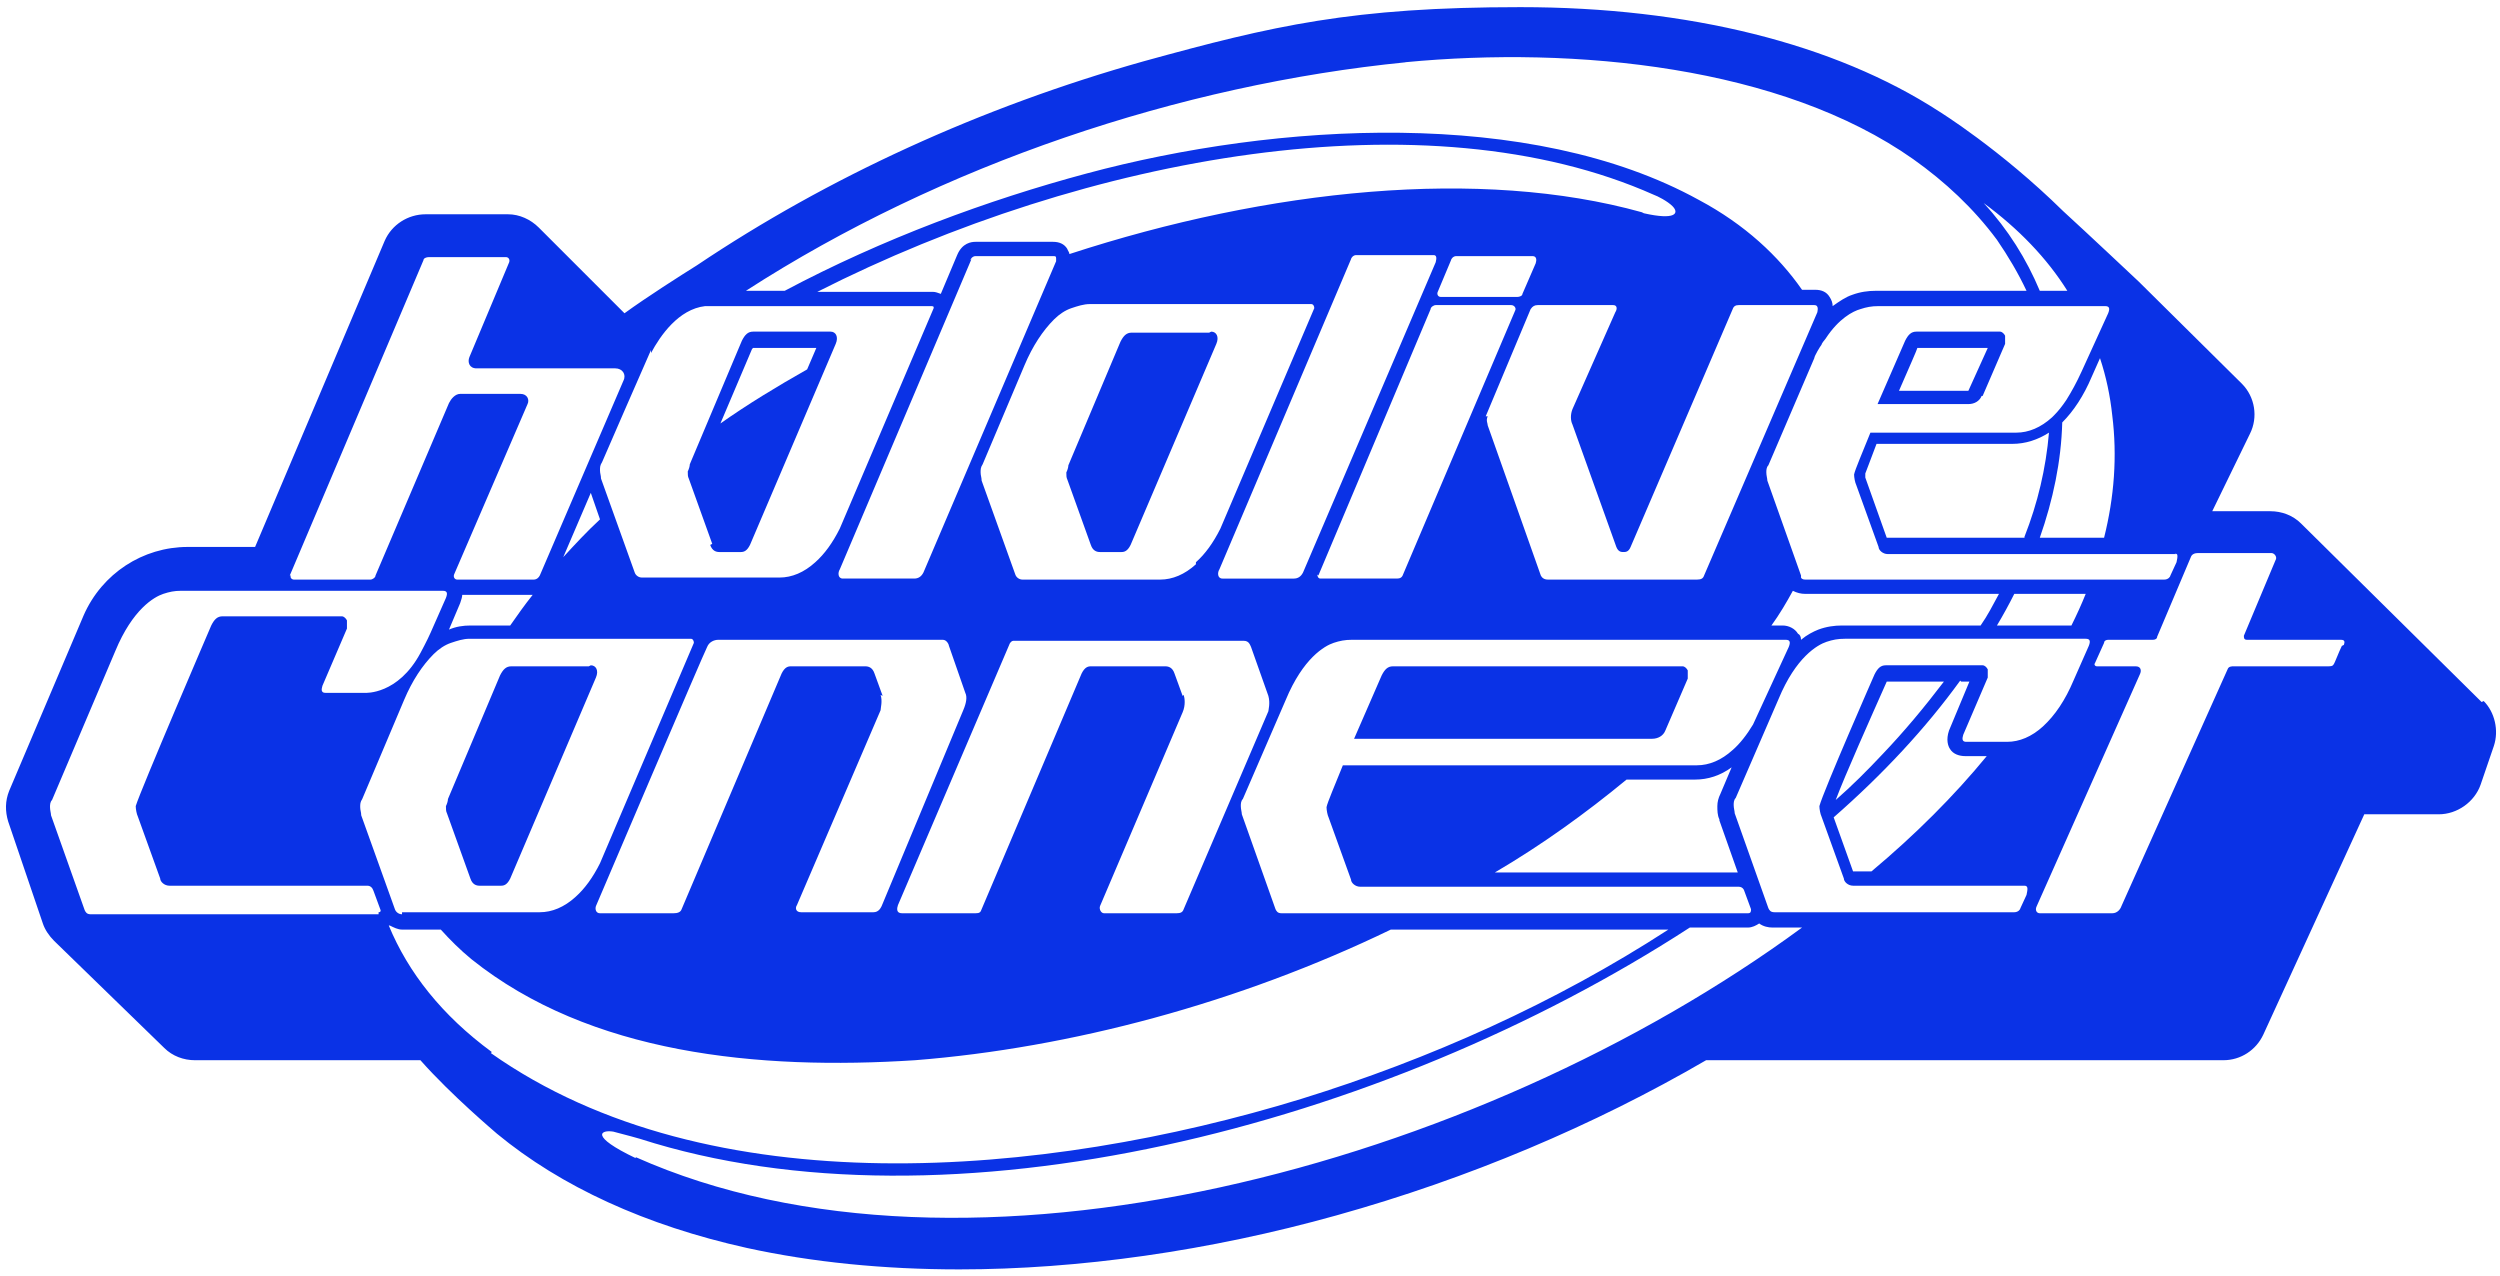 <svg viewBox="0 0 245 125" xmlns="http://www.w3.org/2000/svg"><g fill="#0a32e6"><path d="m194.3 38.8 2.2-5.1c0-.1 0-.2 0-.4 0-.1 0-.3 0-.4-.1-.2-.3-.4-.5-.4h-8.2c-.5 0-.8.3-1.1.9 0 0-1.3 3-2.7 6.2h8.9c.6 0 1.1-.3 1.3-.8zm-6.3-4.7s0 0 0 0h6.8l-1.9 4.2h-6.8c1-2.3 1.8-4.1 1.8-4.2z"/><path d="m69.6 53.4c.2.6.6.7.9.7h2.1c.3 0 .6-.1.9-.7l8.4-19.7c.3-.7 0-1.2-.5-1.2h-7.6c-.5 0-.8.3-1.1.9l-5.1 12.1c0 .2-.1.5-.2.7 0 .3 0 .5.1.7l2.3 6.4zm4.2-19.3s0 0 0 0h6.2l-.9 2.1c-3 1.7-5.8 3.4-8.5 5.3l3.1-7.3z"/><path d="m57.7 65.3h-7.6c-.5 0-.8.3-1.1.9l-5.1 12.1c0 .2-.1.5-.2.7 0 .3 0 .5.1.7l2.3 6.4c.2.6.6.7.9.7h2.1c.3 0 .6-.1.9-.7l8.4-19.7c.3-.7 0-1.2-.5-1.2z"/><path d="m165 65.3h-28.5c-.5 0-.8.3-1.1.9 0 0-1.3 3-2.7 6.2h29.2c.6 0 1.1-.3 1.3-.8l2.2-5.1c0-.1 0-.2 0-.4 0-.1 0-.3 0-.4-.1-.2-.3-.4-.5-.4z"/><path d="m118.5 32.6h-7.6c-.5 0-.8.3-1.1.9l-5.1 12.1c0 .2-.1.5-.2.7 0 .3 0 .5.1.7l2.3 6.4c.2.6.6.7.9.7h2.1c.3 0 .6-.1.9-.7l8.4-19.7c.3-.7 0-1.2-.5-1.2z"/><path d="m243.2 68.8-17.7-17.5c-.8-.8-1.9-1.2-3-1.2h-5.7s3.7-7.6 3.7-7.6c.8-1.6.5-3.6-.8-4.9l-10.1-10s-5.1-4.8-7.4-6.9c-6.2-6.1-12.2-9.8-12.2-9.8-10.2-6.6-24.5-10.2-41-10.2s-24.2 1.8-36.9 5.3c-16 4.5-31 11.4-43.8 20-1.6 1-4.9 3.1-7.1 4.7l-8.4-8.4c-.8-.8-1.9-1.3-3-1.3h-8.1c-1.7 0-3.3 1-4 2.6l-12.7 30h-6.6c-4.4 0-8.4 2.6-10.2 6.7l-7.3 17.2c-.4 1-.4 2-.1 3l3.4 10c.2.6.6 1.2 1.1 1.7l10.8 10.5c.8.8 1.9 1.2 3 1.2h22.1c3.1 3.5 7.4 7.1 7.5 7.2 6.3 5.2 14.6 9 24.5 11.2 6.4 1.4 13.4 2.1 20.8 2.1 11.7 0 24.5-1.8 37-5.3 12.9-3.6 25.2-8.8 36.2-15.2h50.7c1.7 0 3.2-1 3.9-2.5l9.9-21.6h7.3c1.8 0 3.5-1.2 4.1-2.9l1.3-3.8c.5-1.5.1-3.3-1-4.4zm-30.1-14.6c.4 0 .3.4.2.9l-.6 1.3c0 .1-.2.4-.6.4h-35.1c-.2 0-.4 0-.5-.2 0 0 0 0 0-.1s0 0 0-.1l-3.3-9.3c0-.2-.1-.5-.1-.8 0-.2 0-.5.2-.7 0 0 4.5-10.5 4.5-10.5 0-.2.6-1.2.7-1.3 0-.1.3-.5.4-.6 1.3-2 2.7-2.7 3.4-2.9.6-.2 1.1-.3 1.8-.3h22.2c.4 0 .5.2.3.7l-2.6 5.7c-.5 1.1-1 2-1.5 2.8-.4.6-.8 1.1-1.2 1.5 0 0-.1.1-.2.2-1.1 1-2.3 1.5-3.5 1.5h-14.3c-.8 2-1.5 3.6-1.6 4.1 0 .3.1.8.2 1l2.2 6.1c0 .3.4.7.9.7s28.4 0 28.4 0zm-44.6 26.2 1.8 5.1c-5.9 0-15.7 0-23.8 0 4.6-2.7 8.9-5.8 12.9-9.1h6.7c1.3 0 2.5-.4 3.6-1.2l-1.1 2.6c-.2.4-.3.8-.3 1.2s0 .9.2 1.3zm-2.3-5.4h-34.6c-.8 2-1.5 3.6-1.6 4.1 0 .3.1.8.2 1l2.2 6.1c0 .3.4.7.9.7h37.1c.2 0 .4.1.5.3l.7 1.9c0 .2 0 .4-.3.4h-45.7c-.4 0-.5-.2-.6-.4l-3.3-9.3c0-.2-.1-.5-.1-.8 0-.2 0-.5.2-.7l4.2-9.7c1.7-4.1 3.8-5.3 4.7-5.6.6-.2 1.1-.3 1.8-.3h42.5c.4 0 .5.2.3.7l-3.5 7.6c-.6 1-1.3 1.9-2 2.5-1.1 1-2.3 1.5-3.5 1.5zm-50.3-6.8-.8-2.2c-.2-.6-.6-.7-.9-.7h-7.3c-.3 0-.6.1-.9.7l-9.8 23.1c-.1.3-.2.4-.6.4h-7.2c-.6 0-.5-.5-.4-.8l10.9-25.5c.1-.3.3-.4.4-.4h22.6c.5 0 .6.4.7.6l1.7 4.8c.2.7 0 1.4 0 1.5l-8.3 19.4c-.1.3-.3.4-.7.4h-7.1c-.3 0-.5-.4-.4-.7l8.1-19c.3-.7.2-1.4.1-1.7zm-29.4 0-.8-2.2c-.2-.6-.6-.7-.9-.7h-7.3c-.3 0-.6.1-.9.7l-9.8 23.1c-.1.3-.4.4-.8.4h-7.2c-.4 0-.5-.4-.4-.7 0 0 10.7-25.1 10.9-25.4.2-.5.7-.7 1.1-.7h22c.4 0 .6.5.6.6l1.6 4.6c.2.4.1 1-.2 1.7 0 0-8 19.2-8 19.2-.1.2-.3.6-.8.6h-7.1c-.5 0-.6-.4-.4-.7l8.2-19.1c0-.2.2-.9 0-1.5zm-47.1 21.4c-.3 0-.6-.2-.7-.5l-3.3-9.2c0-.3-.1-.5-.1-.8s0-.5.2-.8l4.1-9.7c.8-1.9 1.8-3.4 2.9-4.5.5-.5 1.1-.9 1.7-1.1s1.2-.4 1.8-.4h21.7c.2 0 .3.2.3.4l-9.2 21.6c-.7 1.4-1.5 2.5-2.4 3.3-1.1 1-2.3 1.5-3.5 1.5h-13.5zm4.6-27.9 1.1-2.6c.1-.3.2-.6.2-.8h6.9c-.8 1-1.5 2-2.2 3h-3.9c-.7 0-1.4.1-2.1.4zm11.2-7.1 2.7-6.3.9 2.6c-1.3 1.2-2.5 2.5-3.6 3.7zm64.3 1.2 12.9-30.4c0-.1.2-.4.5-.4h7.6c.3 0 .3.3.2.7l-13 30.4c-.2.4-.5.6-.9.6h-7c-.5 0-.5-.6-.3-.9zm-2.3-.5c-1.1 1-2.3 1.5-3.5 1.5h-13.5c-.3 0-.6-.2-.7-.5l-3.3-9.2c0-.3-.1-.5-.1-.8s0-.5.2-.8l4.1-9.7c.8-1.9 1.8-3.4 2.9-4.5.5-.5 1.1-.9 1.7-1.1s1.2-.4 1.8-.4h21.7c.2 0 .3.2.3.4l-9.2 21.6c-.7 1.4-1.5 2.5-2.4 3.3zm12 1.1 11-26.1c0-.2.3-.4.5-.4h7.4c.3 0 .5.3.4.5l-11 25.9c-.1.3-.3.4-.6.4h-7.5c-.2 0-.3-.2-.3-.4zm11.7-27.8 1.3-3.1c0-.1.2-.4.5-.4h7.5c.4 0 .4.4.3.7l-1.3 3c0 .2-.3.3-.5.3h-7.5c-.3 0-.4-.3-.3-.5zm4.7 12.2 4.4-10.5c.2-.3.4-.4.7-.4h7.4c.4 0 .4.4.2.7l-4.2 9.5c-.2.5-.2 1.1 0 1.5l4.3 12c.2.5.5.5.7.5s.5 0 .7-.5l10-23.3c.1-.3.3-.4.6-.4h7.4c.5 0 .3.6.3.7l-11.1 25.8c-.1.3-.3.4-.7.4h-14.6c-.4 0-.6-.2-.7-.4l-5.2-14.7c0-.2-.2-.5 0-.9zm15.3-20s0 0 0 0c-15.8-4.4-36.5-2.3-56.1 4.1 0-.2-.2-.4-.2-.5-.3-.5-.8-.7-1.4-.7h-7.6c-.4 0-1.3.1-1.8 1.3l-1.6 3.8c-.3-.1-.5-.2-.8-.2h-11.3c26.4-13.4 59.8-19.4 82-9.5.3.1 1.3.6 1.8 1.1.7.7.3 1.4-2.8.7zm-65.8 4.7c0-.1.2-.4.5-.4h7.6c.2 0 .3 0 .3.2v.3c-.9 2.1-13 30.5-13 30.5-.2.4-.5.6-.9.6h-7c-.5 0-.5-.6-.3-.9l12.9-30.4zm79.7 35.8h-1.2c.8-1.1 1.5-2.3 2.1-3.4.4.2.8.3 1.2.3h19c-.6 1.1-1.1 2.1-1.8 3.1h-13.6c-.7 0-1.5.1-2.3.4-.5.2-1.1.5-1.7 1 0-.3-.1-.5-.3-.6-.3-.5-.9-.8-1.5-.8zm22.7-3.1h6.9c-.4 1-.9 2.1-1.4 3.1h-7.3c.6-1 1.2-2.1 1.7-3.1zm4.6-16.8c1.1-1.1 2.1-2.6 2.9-4.5l.8-1.8c.6 1.8 1 3.7 1.2 5.6.5 4 .2 8-.8 12h-6.3c1.3-3.7 2.1-7.5 2.2-11.3zm-3.7 11.3c-6 0-12 0-13.5 0l-2.1-5.9s0 0 0-.2c0 0 0-.1 0-.2.1-.3.4-1 1.1-2.9h13.3c1.3 0 2.5-.4 3.6-1.1-.3 3.5-1.1 6.9-2.4 10.2zm4.3-24.2h-2.8c-1.3-3.1-3.1-6-5.5-8.6 3.4 2.5 6.2 5.4 8.2 8.6zm-65-22.4c16.7-1.6 36.9.4 49.8 9.5 3.1 2.2 5.9 4.8 8.2 7.9 1.1 1.6 2.1 3.3 2.9 5h-14.8c-.7 0-1.5.1-2.3.4-.6.2-1.2.6-1.9 1.1 0-.3-.1-.6-.3-.9-.3-.5-.8-.7-1.4-.7h-1.3c-2.3-3.3-5.6-6.4-10.1-8.8-16.5-9.1-41.4-7.6-60-2.6-9.7 2.6-20 6.4-29.6 11.5h-3.8c19.2-12.4 42.6-20.2 64.7-22.4zm-73.9 28.5c.9-1.7 2.7-4.3 5.3-4.6h22.2s.2 0 .2.1v.1l-9.2 21.6c-.7 1.4-1.5 2.5-2.4 3.3-1.1 1-2.3 1.5-3.5 1.5h-13.5c-.3 0-.6-.2-.7-.5l-3.3-9.2c0-.3-.1-.5-.1-.8s0-.5.2-.8c0 0 4.3-9.9 4.8-11zm-35.4 21.8 13.1-30.9c0-.2.3-.3.5-.3h7.6c.2 0 .4.2.3.5l-3.9 9.3c-.2.5 0 1.1.7 1.1h13.6c.7 0 1.1.6.8 1.2l-8.2 19.1c-.1.2-.3.4-.6.4h-7.5c-.2 0-.4-.2-.3-.5l7.2-16.7c.2-.4 0-1-.7-1s-5.9 0-5.9 0c-.5 0-.9.5-1.1.9l-7.2 16.9c0 .2-.3.4-.5.4h-7.5c-.2 0-.4-.2-.3-.4zm8.7 33.2h-28.2c-.4 0-.5-.2-.6-.4l-3.3-9.3c0-.2-.1-.5-.1-.8 0-.2 0-.5.2-.7l6.2-14.6c1.7-4.1 3.8-5.3 4.7-5.6.6-.2 1.1-.3 1.7-.3h25.3.4c.4 0 .5.2.3.7l-1.5 3.4c-.3.7-1 2-1 2-2.2 4.1-5.4 3.9-5.4 3.9h-3.9c-.6 0-.3-.6-.3-.7l2.4-5.6c0-.1 0-.2 0-.4 0-.1 0-.3 0-.4-.1-.2-.3-.4-.5-.4h-11.7c-.5 0-.8.3-1.1.9 0 0-7 16.3-7.4 17.7 0 .3.1.8.2 1l2.2 6.1c0 .3.4.7.9.7s12.6 0 19.4 0c.3 0 .5.2.6.5l.7 1.9c0 .1 0 .2-.2.2zm11.1 13.5c-4.9-3.6-8.2-7.8-10.1-12.4h.1c.4.2.8.4 1.2.4h3.8c.9 1 1.9 2 3 2.9 11.6 9.3 28.1 10.9 43.5 9.9 15.2-1.2 31.7-5.6 46.6-12.8h27.2c-11.1 7.2-23.4 12.7-36 16.6-25.1 7.7-58 10.6-79.4-4.5zm14.1 10.4c-4.6-2.2-3.4-2.8-2.2-2.6 1.2.3 2.6.7 2.6.7 30.2 9.7 72.7-1.1 102.9-20.7h5.7c.4 0 .8-.2 1.1-.4.4.3.9.4 1.3.4h2.9c-32 23.5-82 36.9-114.3 22.5zm129.9-46.7h.8l-2 4.8c-.3.9-.1 1.5.1 1.8.3.5.9.7 1.5.7h2.1c-3.2 3.9-7 7.7-11.3 11.3h-1.8l-1.9-5.3c4.8-4.2 9-8.7 12.4-13.4zm-12.3 11.6c.9-2.4 3.4-8 5-11.6h5.6c-1.9 2.5-3.9 4.9-6 7.1-1.5 1.6-3 3.1-4.6 4.5zm12.8-5.7c-.6 0-.3-.6-.3-.7l2.4-5.6c0-.1 0-.2 0-.4 0-.1 0-.3 0-.4-.1-.2-.3-.4-.5-.4h-9.5c-.5 0-.8.3-1.1.9 0 0-5 11.4-5.4 12.9 0 .3.1.8.2 1l2.2 6.1c0 .3.4.7.9.7s16.8 0 16.8 0c.4 0 .3.4.2.9l-.6 1.3c0 .1-.2.4-.6.4h-23.5c-.4 0-.5-.2-.6-.4l-3.3-9.3c0-.2-.1-.5-.1-.8 0-.2 0-.5.2-.7l4.2-9.7c1.7-4.1 3.8-5.3 4.7-5.6.6-.2 1.1-.3 1.8-.3h23.6c.4 0 .5.2.3.7l-1.5 3.4c-.8 1.9-1.8 3.4-3 4.5-1.1 1-2.3 1.5-3.5 1.5h-3.9zm36.8-9.4c-.3.6-.7 1.7-.8 1.8-.1.2-.3.2-.6.2h-9.2c-.2 0-.5 0-.6.3l-10.4 23.2c-.1.3-.4.7-.9.7h-7.1c-.3 0-.5-.3-.3-.7l10.1-22.7c.2-.4.1-.8-.4-.8h-3.8c-.2 0-.3-.2-.2-.3l.9-2c0-.2.2-.3.4-.3h4.4c.2 0 .4-.1.4-.3l3.3-7.8c.1-.3.4-.4.7-.4h7.2c.3 0 .6.4.4.7l-3.1 7.4c0 .2 0 .4.3.4h9.2c.4 0 .4.2.3.5z"/></g></svg>